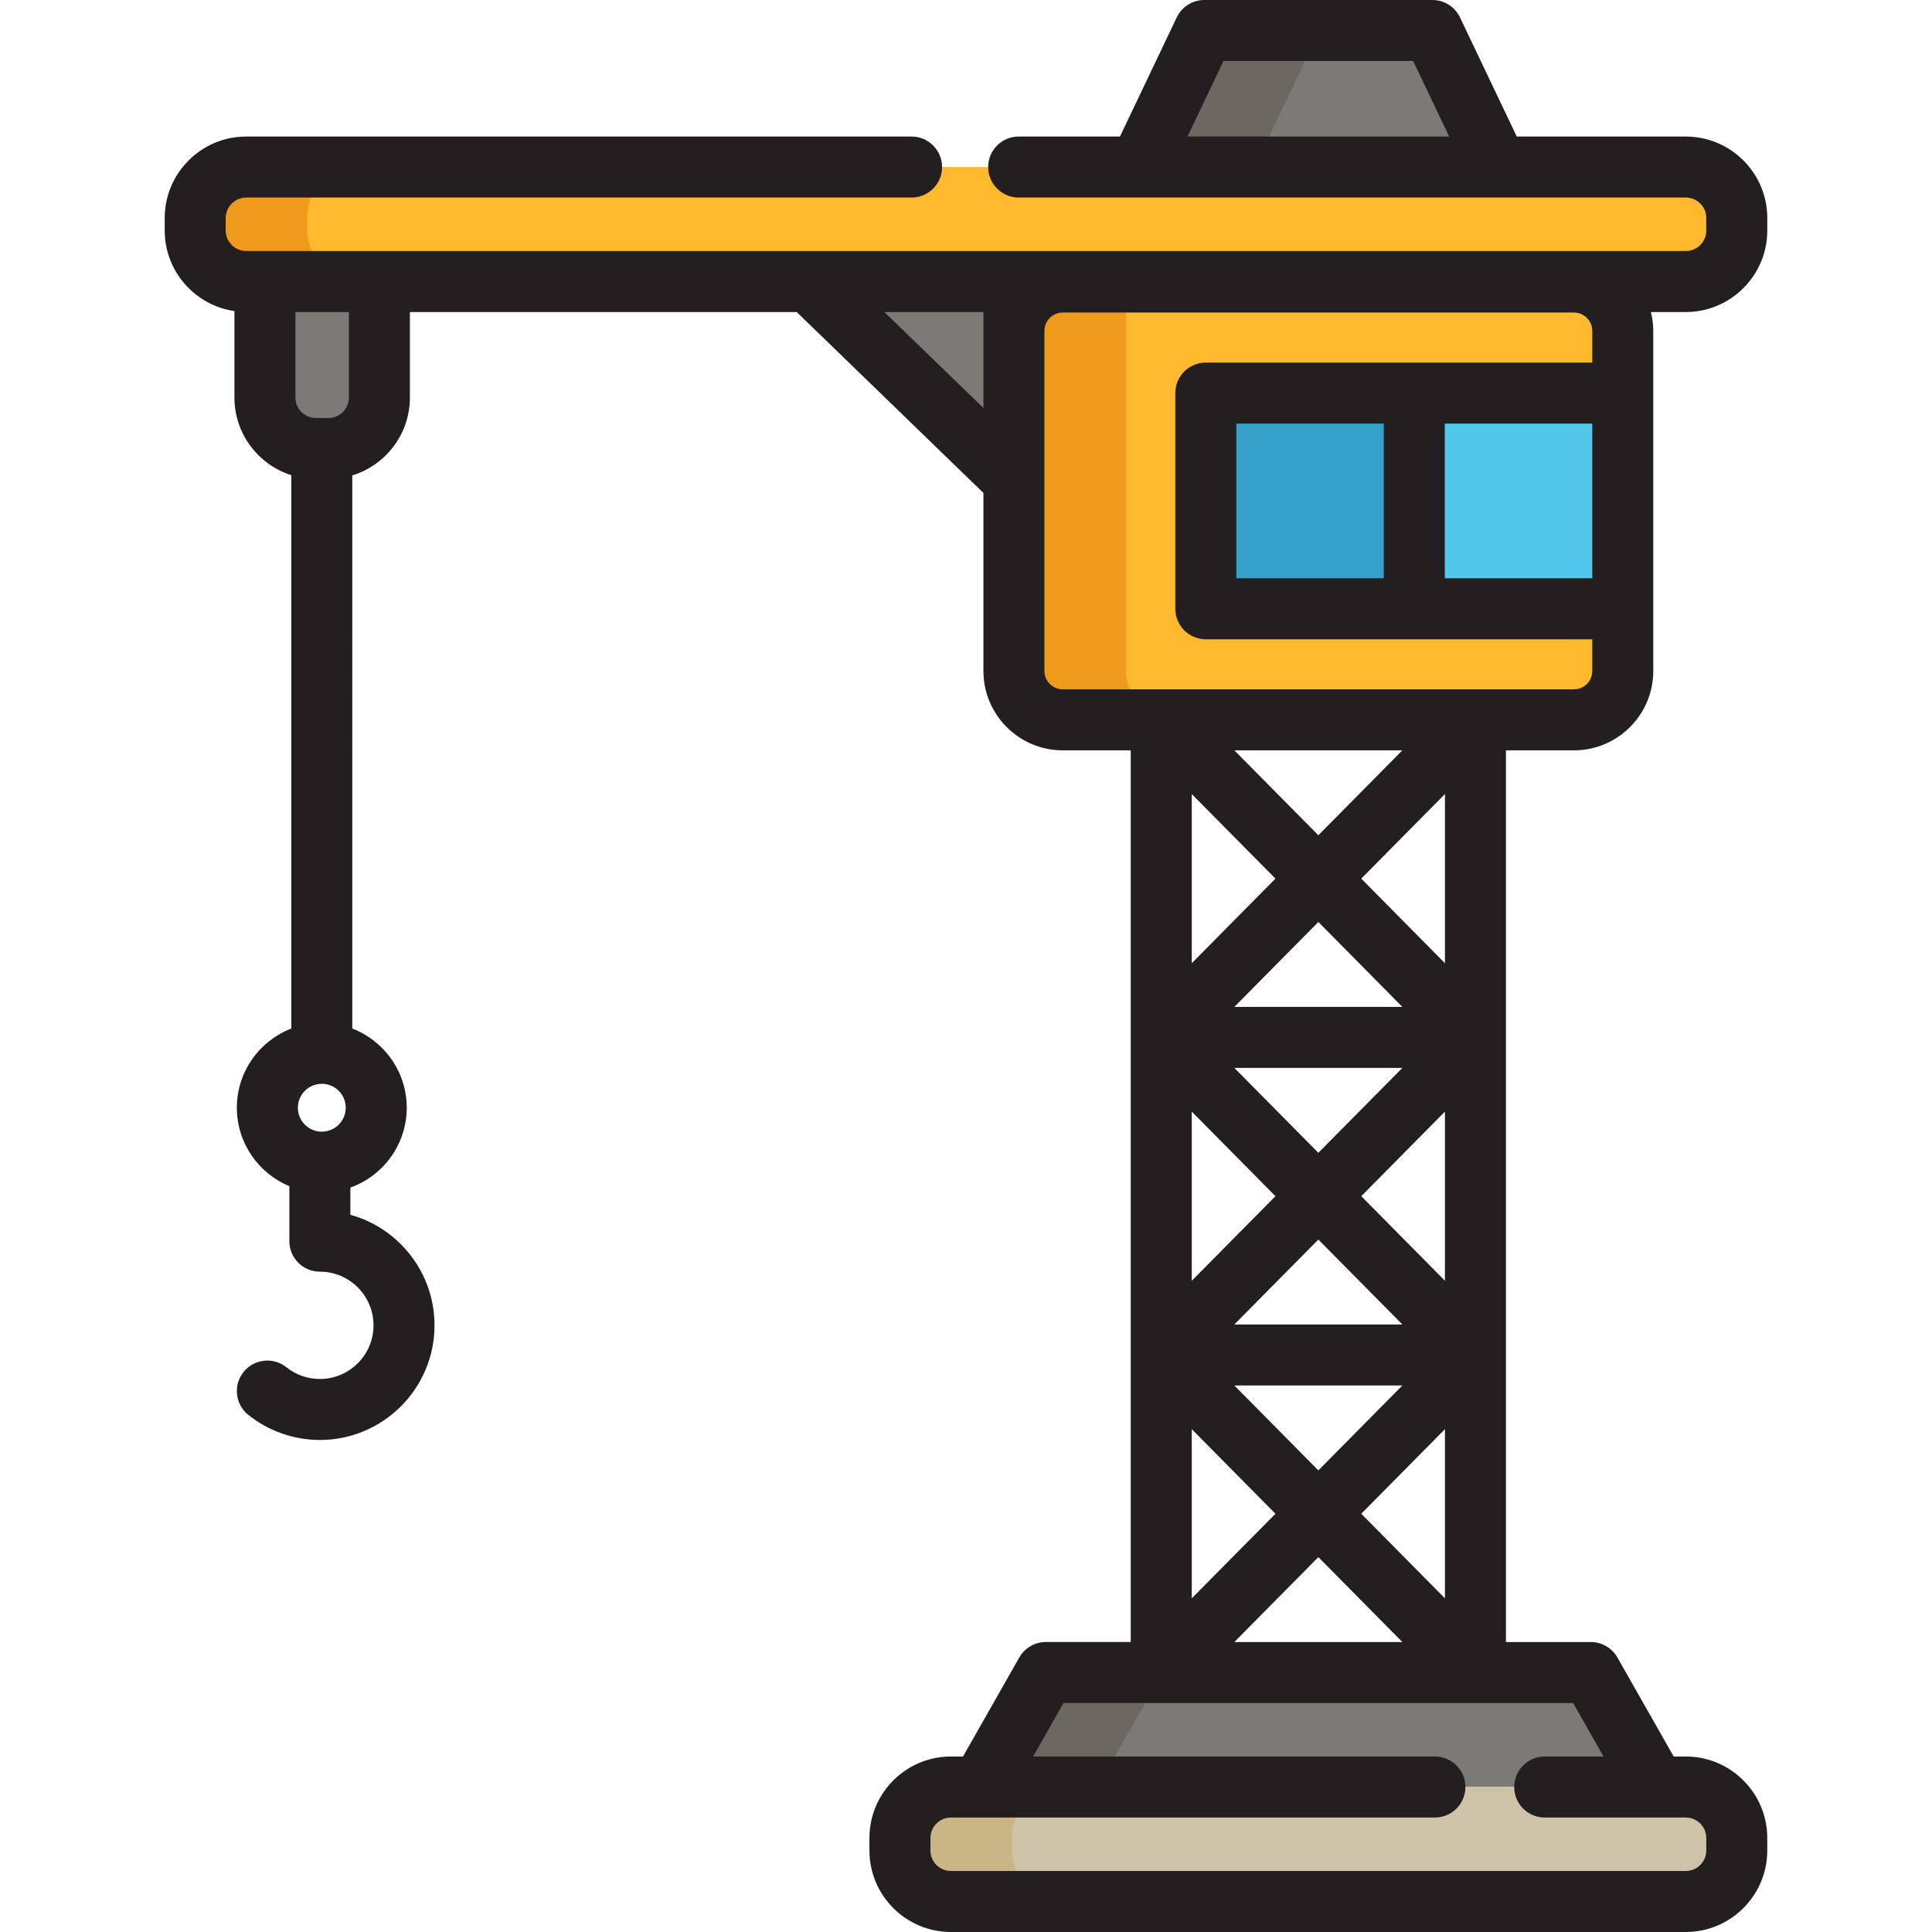 <?xml version="1.0" encoding="iso-8859-1"?>
<!-- Uploaded to: SVG Repo, www.svgrepo.com, Generator: SVG Repo Mixer Tools -->
<svg version="1.1" id="Layer_1" xmlns="http://www.w3.org/2000/svg" xmlns:xlink="http://www.w3.org/1999/xlink" 
	 viewBox="0 0 511.999 511.999" xml:space="preserve">
<polyline style="fill:#7C7A75;" points="259.912,473.576 277.158,443.238 337.136,443.238 338.694,443.238 360.06,443.238 
	361.618,443.238 421.595,443.238 438.844,473.576 "/>
<path style="fill:#6B6861;" d="M290.058,480.375c-0.965-1.659-0.974-3.706-0.027-5.373l14.182-24.949
	c0.958-1.686,2.748-2.726,4.687-2.726h-21.558c-1.939,0-3.728,1.041-4.687,2.726l-14.182,24.949
	c-0.949,1.669-0.938,3.714,0.026,5.373c0.966,1.659,2.74,2.679,4.659,2.679h21.558C292.798,483.053,291.022,482.033,290.058,480.375
	z"/>
<path style="fill:#CCC3A8;" d="M409.365,473.576h37.388c7.461,0,13.509,6.048,13.509,13.509v3.32
	c0,7.461-6.048,13.509-13.509,13.509h-81.2h-32.352h-81.199c-7.461,0-13.509-6.048-13.509-13.509v-3.32
	c0-7.461,6.048-13.509,13.509-13.509h81.199h37.741h9.319"/>
<path style="fill:#C9B585;" d="M268.175,490.182v-3.32c0-7.461,6.048-13.509,13.509-13.509h-21.558
	c-7.461,0-13.509,6.048-13.509,13.509v3.32c0,7.461,6.048,13.509,13.509,13.509h21.558
	C274.223,503.692,268.175,497.643,268.175,490.182z"/>
<path style="fill:#FFB92E;" d="M417.116,74.743H281.639c-7.144,0-12.935,5.792-12.935,12.935v22.135v45.882v22.135
	c0,7.143,5.79,12.935,12.935,12.935h135.476c7.144,0,12.935-5.792,12.935-12.935v-22.135v-45.882V87.678
	C430.05,80.535,424.26,74.743,417.116,74.743z"/>
<path style="fill:#EF9A1D;" d="M298.388,177.605v-13.896v-8.239v-13.896v-31.987V95.692v-8.239V73.558
	c0-7.143,5.789-12.935,12.935-12.935h-21.558c-7.145,0-12.935,5.792-12.935,12.935v13.896v8.239v13.896v31.987v13.896v8.239v13.896
	c0,7.143,5.789,12.935,12.935,12.935h21.558C304.177,190.539,298.388,184.748,298.388,177.605z"/>
<path style="fill:#FFB92E;" d="M269.958,44.269h95.595h81.2c7.461,0,13.509,6.048,13.509,13.509v3.32
	c0,7.461-6.048,13.509-13.509,13.509h-81.2H146.445h-81.2c-7.461,0-13.509-6.048-13.509-13.509v-3.32
	c0-7.461,6.048-13.509,13.509-13.509h81.2h95.129"/>
<path style="fill:#EF9A1D;" d="M81.419,60.875v-3.32c0-7.461,6.048-13.509,13.509-13.509H73.371
	c-7.461,0-13.509,6.048-13.509,13.509v3.32c0,7.461,6.048,13.509,13.509,13.509h21.558C87.467,74.384,81.419,68.335,81.419,60.875z"
	/>
<polygon style="fill:#7C7A75;" points="379.124,8.084 374.165,8.084 370.548,8.084 363.097,8.084 361.539,8.084 351.146,8.084 
	347.61,8.084 337.219,8.084 335.66,8.084 328.208,8.084 324.593,8.084 319.631,8.084 319.147,8.084 301.9,44.269 396.854,44.269 
	379.608,8.084 "/>
<path style="fill:#6B6861;" d="M334.486,45.844c-0.987-1.564-1.103-3.526-0.307-5.195l12.108-25.406
	c0.895-1.876,2.787-3.071,4.866-3.071h-21.558c-2.078,0-3.972,1.194-4.866,3.071l-12.108,25.406c-0.796,1.67-0.68,3.631,0.307,5.195
	c0.987,1.564,2.708,2.513,4.557,2.513h21.558C337.194,48.357,335.474,47.408,334.486,45.844z"/>
<rect x="319.552" y="104.179" style="fill:#36A1CB;" width="110.506" height="57.161"/>
<g>
	<polygon style="fill:#7C7A75;" points="268.705,127.213 268.705,127.213 268.705,74.609 214.411,74.609 	"/>
	<path style="fill:#7C7A75;" d="M100.549,74.609v9.137v12.467v9.136c0,7.461-6.048,13.509-13.509,13.509h-3.32
		c-7.461,0-13.509-6.048-13.509-13.509v-9.136V83.745v-9.137h30.338V74.609z"/>
</g>
<rect x="374.805" y="104.179" style="fill:#52C6EB;" width="55.253" height="57.161"/>
<path style="fill:#231F20;" d="M468.347,61.099v-3.32c0-11.906-9.687-21.593-21.593-21.593h-44.796l-15.052-31.58
	C385.565,1.793,382.724,0,379.608,0h-60.461c-3.117,0-5.956,1.793-7.298,4.606l-15.051,31.579h-26.84
	c-4.466,0-8.084,3.618-8.084,8.084s3.618,8.084,8.084,8.084H301.9h94.954h49.899c2.991,0,5.425,2.434,5.425,5.425v3.32
	c0,2.991-2.434,5.425-5.425,5.425H268.705h-54.294H100.549H70.21h-4.964c-2.991,0-5.425-2.434-5.425-5.425v-3.32
	c0-2.991,2.434-5.425,5.425-5.425h176.328c4.466,0,8.084-3.618,8.084-8.084s-3.618-8.084-8.084-8.084H65.245
	c-11.906,0-21.593,9.687-21.593,21.593v3.32c0,10.845,8.044,19.821,18.474,21.342v22.907c0,9.633,6.343,17.809,15.071,20.581
	v146.644c-8.425,3.257-14.427,11.424-14.427,20.983c0,9.369,5.756,17.412,13.915,20.798v14.57c0,4.466,3.618,8.084,8.084,8.084
	c7.838,0,14.215,6.377,14.215,14.215s-6.377,14.216-14.215,14.216c-3.261,0-6.326-1.074-8.866-3.103
	c-3.486-2.79-8.575-2.224-11.362,1.263c-2.79,3.486-2.224,8.574,1.263,11.362c5.358,4.287,12.093,6.646,18.964,6.646
	c16.754,0,30.384-13.631,30.384-30.385c0-13.956-9.456-25.744-22.299-29.293v-7.203c8.692-3.119,14.937-11.42,14.937-21.173
	c0-9.56-6.002-17.726-14.427-20.983V125.99c8.829-2.711,15.267-10.938,15.267-20.644V82.693h102.503l49.484,47.944v47.192
	c0,11.59,9.429,21.019,21.019,21.019h18.021v76.073v84.158v76.073h-22.501c-2.907,0-5.592,1.561-7.029,4.09l-14.921,26.25h-3.206
	c-11.906,0-21.593,9.687-21.593,21.593v3.32c0,11.906,9.687,21.593,21.593,21.593h194.751c11.906,0,21.593-9.687,21.593-21.593
	v-3.32c0-11.906-9.687-21.593-21.593-21.593h-3.207l-14.924-26.25c-1.437-2.528-4.12-4.088-7.028-4.088h-22.501V359.08v-84.158
	v-76.073h18.021c11.59,0,21.019-9.429,21.019-21.019v-16.497v-57.159V87.678c0-1.72-0.231-3.384-0.622-4.985h9.241
	C458.66,82.693,468.347,73.005,468.347,61.099z M314.709,36.185l9.539-20.017h50.257l9.54,20.017H314.709z M91.624,293.558
	c0,3.498-2.846,6.343-6.342,6.343s-6.342-2.846-6.342-6.343c0-3.497,2.846-6.341,6.342-6.341S91.624,290.061,91.624,293.558z
	 M92.464,105.348c0,2.991-2.434,5.425-5.425,5.425h-3.32c-2.991,0-5.425-2.434-5.425-5.425V82.693h14.17
	C92.464,82.693,92.464,105.348,92.464,105.348z M234.374,82.693h26.248v4.985v20.446L234.374,82.693z M338.005,317.001
	l-22.176,22.414v-44.827L338.005,317.001z M327.116,283.007h44.523l-22.262,22.5L327.116,283.007z M349.377,328.496l22.262,22.5
	h-44.523L349.377,328.496z M371.639,367.164l-22.262,22.5l-22.262-22.5H371.639z M360.749,317.001l22.176-22.414v44.827
	L360.749,317.001z M327.116,266.838l22.262-22.501l22.262,22.501H327.116z M315.829,255.257V210.43l22.176,22.414L315.829,255.257z
	 M338.005,401.159l-22.176,22.414v-44.828L338.005,401.159z M349.377,412.654l22.262,22.501h-44.523L349.377,412.654z
	 M360.749,401.159l22.176-22.414v44.828L360.749,401.159z M360.749,232.844l22.176-22.414v44.827L360.749,232.844z M349.377,221.349
	l-22.262-22.501h44.523L349.377,221.349z M424.949,465.493h-15.583c-4.466,0-8.084,3.618-8.084,8.084
	c0,4.466,3.618,8.084,8.084,8.084h29.469c0.005,0,0.011,0.001,0.016,0.001s0.011-0.001,0.016-0.001h7.886
	c2.991,0,5.425,2.434,5.425,5.425v3.32c0,2.991-2.434,5.425-5.425,5.425h-194.75c-2.991,0-5.425-2.434-5.425-5.425v-3.32
	c0-2.991,2.434-5.425,5.425-5.425h7.734c0.015,0,0.03,0,0.045,0h120.481c4.466,0,8.084-3.618,8.084-8.084
	c0-4.466-3.618-8.084-8.084-8.084H273.806l8.055-14.17h25.883h83.265h25.882L424.949,465.493z M417.116,182.681H391.01h-0.023
	c-0.012,0-0.024,0-0.037,0h-83.164c-0.001,0-0.002,0-0.003,0h-0.04h-26.106c-2.674,0-4.851-2.176-4.851-4.851v-50.617V87.678
	c0-2.674,2.176-4.851,4.851-4.851h135.476c2.674,0,4.851,2.176,4.851,4.851v8.413H374.8h-55.251c-4.466,0-8.084,3.618-8.084,8.084
	v57.158c0,4.466,3.618,8.084,8.084,8.084H374.8h47.165v8.413C421.966,180.504,419.79,182.681,417.116,182.681z M421.966,153.249
	h-39.081v-40.989h39.081V153.249z M327.634,153.249v-40.989h39.082v40.989H327.634z"/>
</svg>